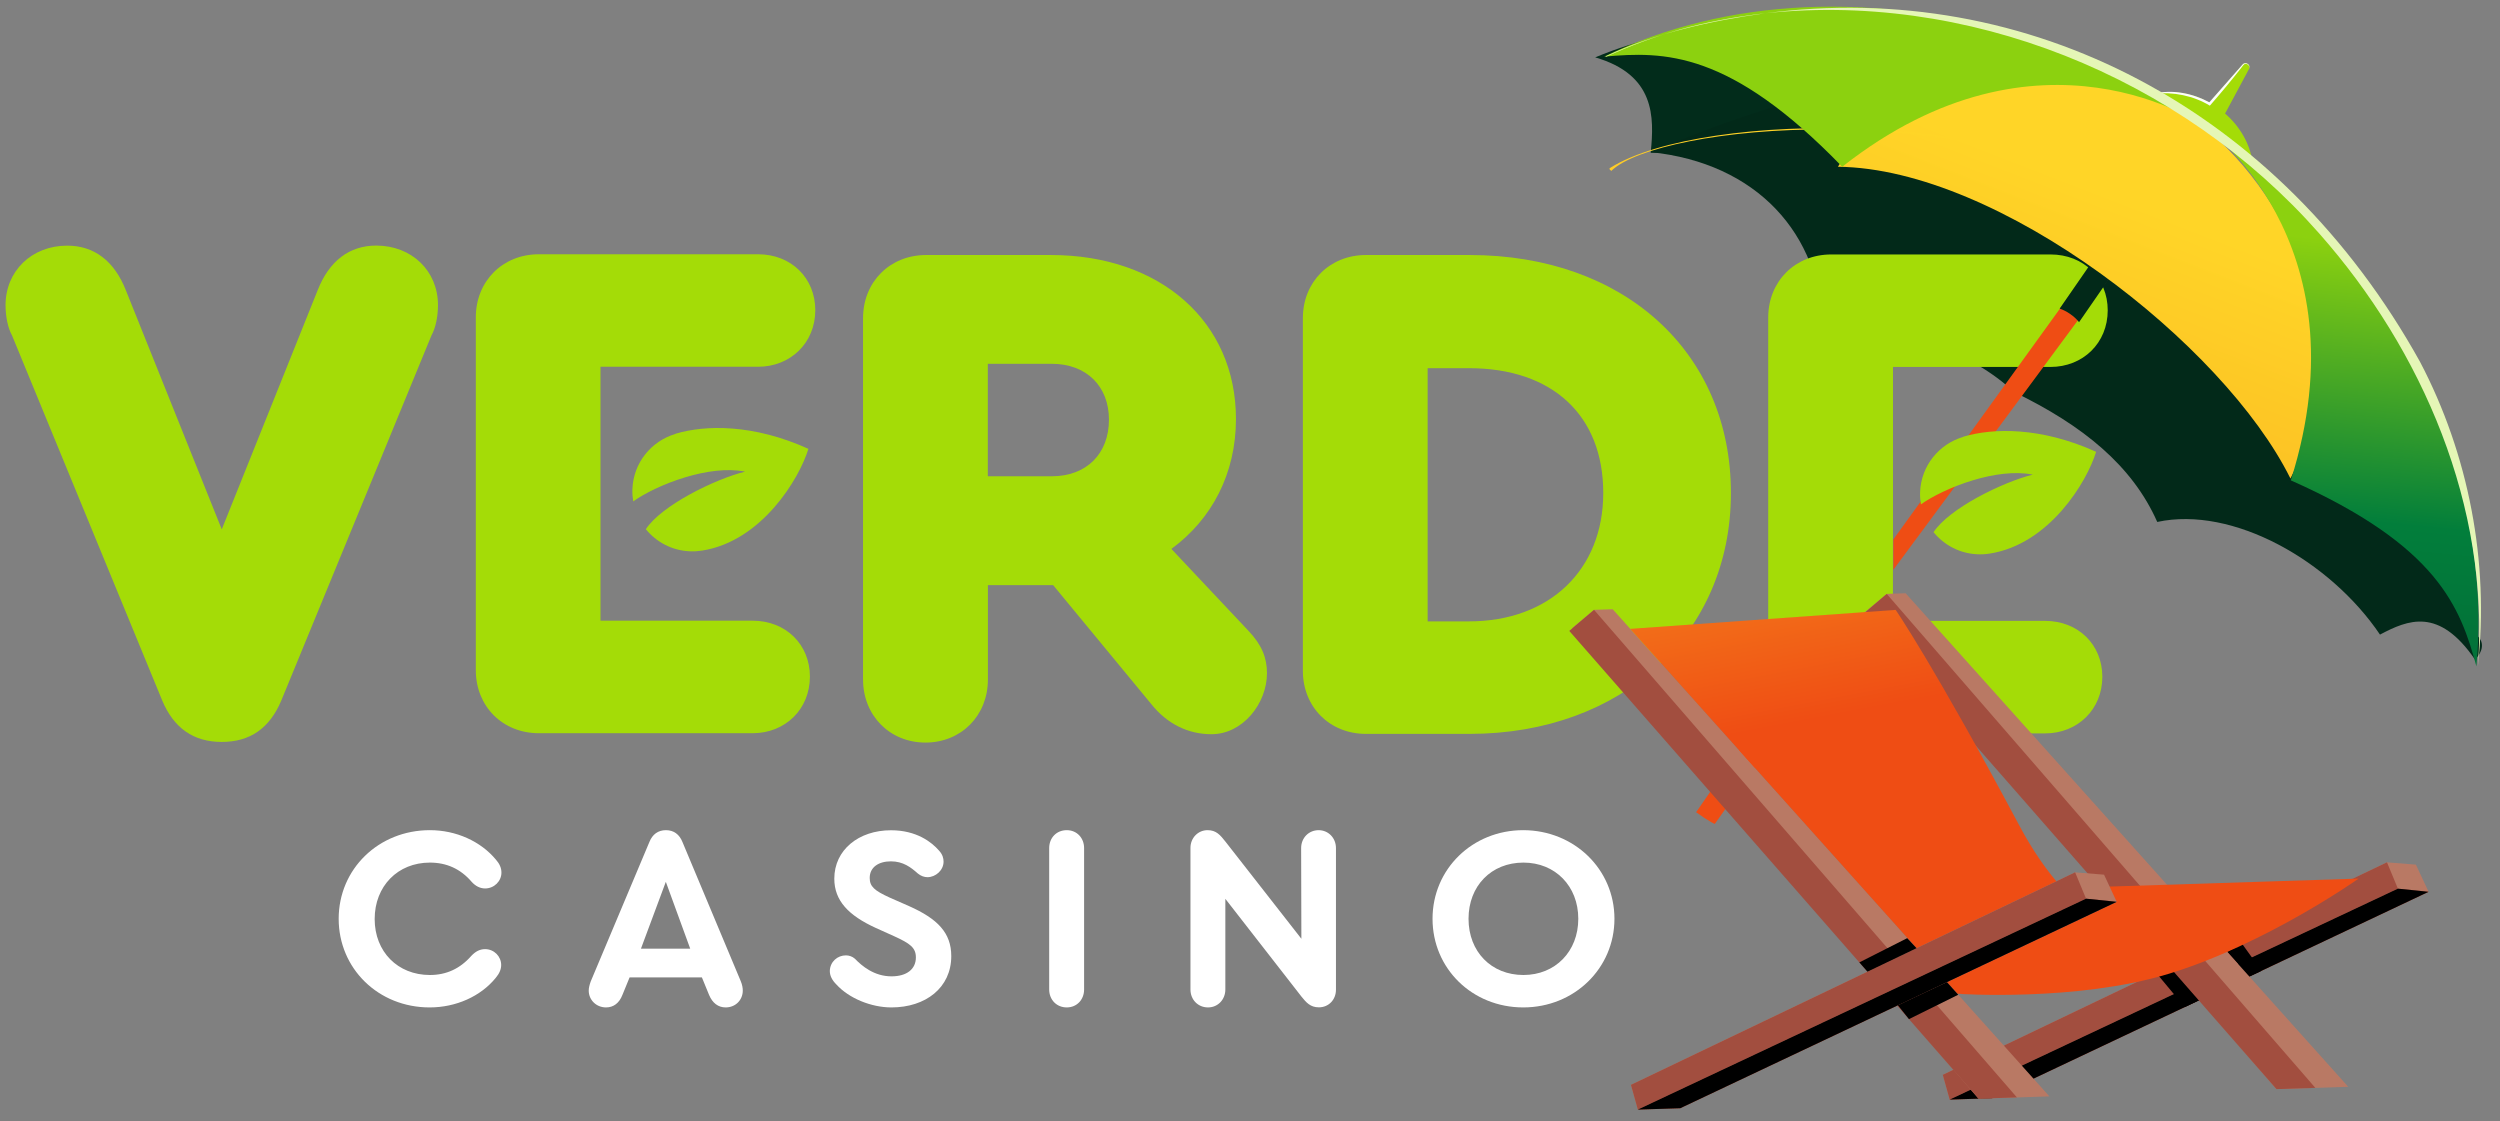 <svg width="136" height="61" viewBox="0 0 136 61" fill="none" xmlns="http://www.w3.org/2000/svg">
<rect x="0" y="0" width="136" height="61" fill="#808080" stroke="none"/>
<path d="M23.826 16.597C23.826 17.188 23.709 17.819 23.47 18.252L15.302 38.11C14.671 39.612 13.607 40.361 12.064 40.361C10.526 40.361 9.457 39.612 8.826 38.11L0.658 18.257C0.419 17.824 0.302 17.192 0.302 16.601C0.302 14.748 1.722 13.363 3.657 13.363C5.119 13.363 6.224 14.193 6.855 15.812L12.064 28.797L17.273 15.808C17.905 14.188 19.01 13.359 20.471 13.359C22.406 13.363 23.826 14.743 23.826 16.597Z" fill="#A4DC07"/>
<path d="M68.923 36.617C68.923 38.277 67.601 39.941 65.906 39.941C64.643 39.941 63.488 39.391 62.609 38.277L57.291 31.832H53.742V36.964C53.742 38.94 52.281 40.396 50.346 40.396C48.411 40.396 46.95 38.935 46.95 36.964V17.309C46.95 15.334 48.411 13.873 50.382 13.873H57.17C63.127 13.873 67.236 17.503 67.236 22.793C67.236 25.752 65.933 28.242 63.723 29.861L67.895 34.294C68.648 35.079 68.923 35.791 68.923 36.617ZM53.737 25.91H57.21C59.104 25.91 60.327 24.688 60.327 22.829C60.327 21.012 59.104 19.79 57.21 19.79H53.737V25.91Z" fill="#A4DC07"/>
<path d="M94.162 26.821C94.162 34.479 88.241 39.923 79.95 39.923H74.308C72.333 39.923 70.876 38.462 70.876 36.491V17.309C70.876 15.334 72.338 13.873 74.308 13.873H79.95C88.358 13.873 94.162 19.163 94.162 26.821ZM77.664 20.029V33.803H79.914C84.294 33.803 87.217 31.002 87.217 26.817C87.217 22.595 84.452 20.029 79.914 20.029H77.664Z" fill="#A4DC07"/>
<path d="M32.667 33.766H40.943C42.76 33.766 44.059 35.07 44.059 36.806C44.059 38.583 42.715 39.887 40.943 39.887H29.316C27.34 39.887 25.884 38.425 25.884 36.454V17.268C25.884 15.293 27.345 13.832 29.316 13.832H41.236C43.053 13.832 44.352 15.135 44.352 16.872C44.352 18.648 43.008 19.952 41.236 19.952H32.667V33.766Z" fill="#A4DC07"/>
<path d="M36.734 23.6V23.609C35.431 23.997 34.457 25.174 34.403 26.608C34.394 26.838 34.412 27.059 34.448 27.276C35.029 26.857 36.094 26.32 37.28 25.964C38.358 25.639 39.535 25.458 40.536 25.657C39.752 25.846 38.574 26.315 37.496 26.911C36.486 27.47 35.566 28.137 35.133 28.787C35.706 29.491 36.563 29.955 37.537 29.991C37.763 30 37.984 29.986 38.2 29.951C41.434 29.441 43.481 26.049 43.977 24.417C40.992 23.064 38.38 23.104 36.734 23.6Z" fill="#A4DC07"/>
<path d="M118.192 8.31L118.192 8.309C108.543 1.724 95.946 -0.712 86.779 3.121C90.028 4.07 90.001 6.337 89.797 8.31" fill="#022C1B"/>
<path d="M118.192 8.309C108.543 1.724 98.97 4.445 89.804 8.278C95.555 8.869 99.059 12.713 99.156 17.899C102.848 17.336 107.425 19.258 109.552 21.323C113.307 23.138 115.998 25.328 117.354 28.394C121.466 27.504 126.765 30.513 129.471 34.522C131.002 33.713 132.677 33.02 134.64 35.879C135.954 34.56 133.323 33.622 134.588 35.746C134.734 25.77 127.838 14.893 118.192 8.31L118.192 8.309Z" fill="url(#paint0_linear_10082_204)"/>
<path d="M122.546 8.852L117.175 5.098C118.267 4.851 119.541 5.094 120.633 5.856C121.725 6.619 122.394 7.735 122.544 8.852L122.546 8.852Z" fill="#A4DC07"/>
<path d="M92.268 44.185L102.216 29.803L102.633 31.599L93.284 44.825C93.047 44.714 92.922 44.617 92.922 44.617C92.922 44.617 92.776 44.548 92.553 44.38L92.268 44.185Z" fill="url(#paint1_linear_10082_204)"/>
<path d="M102.975 29.239V33.776H111.251C113.068 33.776 114.367 35.08 114.367 36.816C114.367 38.593 113.023 39.897 111.251 39.897H99.624C97.648 39.897 96.191 38.435 96.191 36.464V17.278C96.191 15.303 97.653 13.842 99.624 13.842H111.544C113.361 13.842 114.66 15.145 114.66 16.881C114.66 18.659 113.316 19.962 111.544 19.962H102.979V29.239H102.975Z" fill="#A4DC07"/>
<path d="M120.733 6.758L119.761 6.079L122 3.513C122.076 3.424 122.21 3.416 122.299 3.494C122.375 3.558 122.391 3.669 122.345 3.755L120.732 6.759L120.733 6.758Z" fill="#A4DC07"/>
<path d="M122.346 3.752C122.439 3.551 122.16 3.365 122.032 3.55L121.903 3.719C121.374 4.392 120.78 5.108 120.217 5.748C119.309 5.202 118.217 4.982 117.168 5.101C118.181 4.846 119.291 5.077 120.198 5.571L120.18 5.574C120.55 5.154 121.495 4.079 121.851 3.674L121.99 3.515C122.149 3.317 122.468 3.523 122.344 3.751L122.346 3.752Z" fill="#FCFCFC"/>
<path d="M117.764 11.035L102.999 30.996V29.344L116.684 10.387C116.833 10.211 117.497 10.392 117.497 10.392C117.795 10.57 117.917 10.859 117.763 11.036L117.764 11.035Z" fill="url(#paint2_linear_10082_204)"/>
<path d="M117.869 10.63L113.101 17.526C112.979 17.374 112.817 17.219 112.624 17.085C112.431 16.95 112.234 16.851 112.046 16.788L116.813 9.892L117.869 10.63Z" fill="#022919"/>
<path d="M124.6 26.031C128.195 19.016 124.987 11.008 119.751 6.796C114.514 2.583 102.458 4.934 99.982 9.071C108.74 9.167 120.975 18.704 124.6 26.031Z" fill="url(#paint3_linear_10082_204)"/>
<path d="M116.66 11.339C110.099 5.935 92.691 5.969 87.615 9.119C87.524 9.186 87.524 9.186 87.654 9.298C90.205 6.798 107.105 5.102 116.66 11.339Z" fill="url(#paint4_linear_10082_204)"/>
<path d="M124.619 26.131C132.648 29.698 133.846 33.063 134.716 36.249C135.428 28.746 132.773 21.007 128.023 14.712C125.742 11.688 122.978 8.996 119.87 6.823C119.87 6.823 128.767 13.044 124.619 26.131Z" fill="url(#paint5_linear_10082_204)"/>
<path d="M100.217 9.072C94.095 2.747 90.541 2.79 87.269 3.08C94.015 -0.203 102.154 -0.399 109.675 1.886C113.289 2.982 116.762 4.651 119.87 6.824C119.87 6.824 110.973 0.603 100.217 9.072Z" fill="url(#paint6_linear_10082_204)"/>
<path d="M134.796 36.246C135.451 27.568 131.784 19.056 126.159 12.693C118.642 4.166 106.954 -0.59 95.602 0.771C94.187 0.953 92.78 1.218 91.4 1.6C90.024 1.995 88.675 2.491 87.368 3.092C87.352 3.1 87.338 3.074 87.356 3.066C89.954 1.817 93.153 1.115 95.996 0.727C110.337 -1.177 123.999 5.9 131.649 19.683C134.295 24.719 135.425 30.59 134.795 36.247L134.796 36.246Z" fill="#E5F6B6"/>
<path d="M132.115 48.514L131.425 47.037L129.852 46.911L105.688 58.471L106.064 59.818L108.371 59.743L132.115 48.514Z" fill="#B97964"/>
<path d="M129.851 46.91L130.446 48.343L106.063 59.817L105.688 58.471L129.851 46.91Z" fill="#A24E3F"/>
<path d="M132.115 48.514L130.446 48.343L106.064 59.818L108.371 59.743L132.115 48.514Z" fill="#A24E3F"/>
<path d="M132.115 48.514L130.446 48.343L106.064 59.818L108.371 59.743L132.115 48.514Z" fill="black"/>
<path d="M118.848 54.787L117.194 52.801L118.032 52.271L119.762 54.352L118.848 54.787Z" fill="black"/>
<path d="M123.026 52.812L121.96 51.328L121.161 51.783L122.365 53.125L123.026 52.812Z" fill="black"/>
<path d="M127.744 59.122L103.667 32.274L102.638 32.307L101.423 33.322L123.839 59.247L127.744 59.122Z" fill="#B97964"/>
<path d="M102.639 32.308L125.954 59.18L123.84 59.248L101.276 33.471L102.639 32.308Z" fill="#A24E3F"/>
<path d="M111.486 59.643L87.73 33.142L86.715 33.175L85.516 34.176L107.634 59.767L111.486 59.643Z" fill="#B97964"/>
<path d="M86.715 33.175L109.72 59.7L107.633 59.767L85.369 34.322L86.715 33.175Z" fill="#A24E3F"/>
<path d="M119.929 50.567C119.929 50.567 114.457 53.553 109.826 44.863C105.175 36.142 103.123 33.178 103.123 33.178L88.686 34.21L106.484 54.063L116.504 53.055L119.931 50.567H119.929Z" fill="url(#paint7_linear_10082_204)"/>
<path d="M128.309 47.795L114.525 48.237C114.525 48.237 110.79 53.452 106.484 54.063C106.484 54.063 112.949 54.504 117.943 52.985C123.263 51.369 128.309 47.795 128.309 47.795Z" fill="url(#paint8_linear_10082_204)"/>
<path d="M115.15 49.059L114.46 47.582L112.885 47.456L88.722 59.016L89.098 60.362L91.405 60.288L115.15 49.059Z" fill="#B97964"/>
<path d="M112.886 47.455L113.482 48.888L89.099 60.362L88.723 59.016L112.886 47.455Z" fill="#A24E3F"/>
<path d="M115.15 49.059L113.482 48.888L89.098 60.362L91.405 60.288L115.15 49.059Z" fill="#A24E3F"/>
<path d="M115.15 49.059L113.482 48.888L89.098 60.362L91.405 60.288L115.15 49.059Z" fill="black"/>
<path d="M106.528 54.113L103.848 55.44L103.244 54.688L105.913 53.426L106.528 54.113Z" fill="black"/>
<path d="M103.753 51.035L101.149 52.354L101.591 52.859L104.261 51.582L103.753 51.035Z" fill="black"/>
<path d="M106.785 23.763V23.772C105.482 24.16 104.508 25.337 104.453 26.771C104.445 27.001 104.463 27.222 104.498 27.438C105.081 27.019 106.145 26.482 107.331 26.126C108.409 25.801 109.586 25.621 110.587 25.819C109.803 26.009 108.625 26.478 107.548 27.073C106.537 27.632 105.618 28.3 105.184 28.949C105.757 29.653 106.614 30.117 107.588 30.153C107.813 30.162 108.035 30.149 108.251 30.113C111.485 29.603 113.532 26.212 114.028 24.579C111.043 23.226 108.431 23.267 106.785 23.763Z" fill="#A4DC07"/>
<path d="M18.424 49.982C18.424 47.276 20.594 45.161 23.386 45.161C24.811 45.161 26.15 45.766 26.98 46.767C27.178 46.992 27.278 47.218 27.278 47.47C27.278 47.935 26.885 48.332 26.389 48.332C26.123 48.332 25.866 48.206 25.654 47.967C25.05 47.263 24.288 46.925 23.386 46.925C21.64 46.925 20.382 48.206 20.382 49.996C20.382 51.773 21.636 53.04 23.386 53.04C24.274 53.04 25.023 52.702 25.641 51.998C25.866 51.759 26.105 51.633 26.389 51.633C26.881 51.633 27.264 52.03 27.264 52.495C27.264 52.72 27.178 52.946 26.966 53.198C26.15 54.199 24.811 54.804 23.372 54.804C20.58 54.804 18.424 52.688 18.424 49.982Z" fill="white"/>
<path d="M40.407 53.888C40.407 54.398 40.014 54.804 39.477 54.804C39.067 54.804 38.76 54.565 38.575 54.127L38.183 53.171H34.25L33.858 54.127C33.687 54.565 33.38 54.804 32.969 54.804C32.433 54.804 32.027 54.393 32.027 53.888C32.027 53.748 32.067 53.577 32.14 53.379L35.324 45.811C35.49 45.387 35.802 45.161 36.226 45.161C36.65 45.161 36.961 45.387 37.128 45.811L40.298 53.379C40.38 53.577 40.407 53.748 40.407 53.888ZM34.868 51.606H37.547L36.221 47.971L34.868 51.606Z" fill="white"/>
<path d="M45.494 53.55C45.269 53.325 45.142 53.086 45.142 52.82C45.156 52.31 45.566 51.972 46.017 51.972C46.184 51.972 46.369 52.03 46.509 52.157C46.888 52.549 47.551 53.113 48.498 53.113C49.328 53.113 49.824 52.721 49.824 52.084C49.824 51.548 49.499 51.322 48.642 50.93L47.641 50.479C46.162 49.802 45.386 49 45.386 47.8C45.386 46.235 46.712 45.166 48.471 45.166C49.864 45.166 50.685 45.816 51.078 46.267C51.276 46.478 51.33 46.691 51.33 46.871C51.33 47.349 50.893 47.719 50.455 47.719C50.288 47.719 50.103 47.66 49.932 47.52C49.553 47.182 49.129 46.857 48.466 46.857C47.79 46.857 47.312 47.182 47.312 47.759C47.312 48.224 47.564 48.449 48.398 48.828L49.454 49.293C51.005 49.983 51.749 50.745 51.749 52.012C51.749 53.731 50.356 54.804 48.493 54.804C47.397 54.804 46.184 54.312 45.494 53.55Z" fill="white"/>
<path d="M57.076 53.83V46.135C57.076 45.585 57.468 45.161 58.032 45.161C58.582 45.161 58.975 45.585 58.975 46.135V53.83C58.975 54.38 58.582 54.804 58.032 54.804C57.473 54.804 57.076 54.38 57.076 53.83Z" fill="white"/>
<path d="M72.676 46.135V53.843C72.676 54.38 72.284 54.799 71.747 54.799C71.282 54.799 71.057 54.533 70.805 54.222L66.659 48.896V53.83C66.659 54.38 66.249 54.804 65.717 54.804C65.167 54.804 64.761 54.38 64.761 53.83V46.122C64.761 45.585 65.171 45.161 65.69 45.161C66.168 45.161 66.38 45.427 66.664 45.784L70.795 51.069L70.782 46.135C70.782 45.585 71.192 45.161 71.738 45.161C72.265 45.166 72.676 45.585 72.676 46.135Z" fill="white"/>
<path d="M87.826 49.982C87.826 52.675 85.643 54.804 82.865 54.804C80.087 54.804 77.93 52.688 77.93 49.982C77.93 47.276 80.1 45.161 82.865 45.161C85.639 45.166 87.826 47.29 87.826 49.982ZM79.888 49.982C79.888 51.773 81.129 53.04 82.874 53.04C84.606 53.04 85.859 51.759 85.859 49.982C85.859 48.206 84.606 46.925 82.874 46.925C81.129 46.925 79.888 48.192 79.888 49.982Z" fill="white"/>
<defs>
<linearGradient id="paint0_linear_10082_204" x1="87.695" y1="6.797" x2="71.373" y2="48.303" gradientUnits="userSpaceOnUse">
<stop offset="0.72" stop-color="#022919"/>
<stop offset="1" stop-color="#013E23"/>
</linearGradient>
<linearGradient id="paint1_linear_10082_204" x1="72.154" y1="26.633" x2="74.277" y2="31.398" gradientUnits="userSpaceOnUse">
<stop stop-color="#FFD527"/>
<stop offset="0.3" stop-color="#FCC124"/>
<stop offset="0.7" stop-color="#F68D1D"/>
<stop offset="1" stop-color="#EF4D14"/>
</linearGradient>
<linearGradient id="paint2_linear_10082_204" x1="17.281" y1="46.859" x2="19.398" y2="51.61" gradientUnits="userSpaceOnUse">
<stop stop-color="#FFD527"/>
<stop offset="0.3" stop-color="#FCC124"/>
<stop offset="0.7" stop-color="#F68D1D"/>
<stop offset="1" stop-color="#EF4D14"/>
</linearGradient>
<linearGradient id="paint3_linear_10082_204" x1="98.303" y1="4.177" x2="84.296" y2="40.307" gradientUnits="userSpaceOnUse">
<stop stop-color="#FFD527"/>
<stop offset="0.3" stop-color="#FCC124"/>
<stop offset="0.7" stop-color="#F68D1D"/>
<stop offset="1" stop-color="#EF4D14"/>
</linearGradient>
<linearGradient id="paint4_linear_10082_204" x1="90.237" y1="-13.784" x2="11.483" y2="23.38" gradientUnits="userSpaceOnUse">
<stop stop-color="#FFD527"/>
<stop offset="0.3" stop-color="#FCC124"/>
<stop offset="0.7" stop-color="#F68D1D"/>
<stop offset="1" stop-color="#EF4D14"/>
</linearGradient>
<linearGradient id="paint5_linear_10082_204" x1="105.208" y1="10.863" x2="100.588" y2="57.019" gradientUnits="userSpaceOnUse">
<stop stop-color="#8CD10F"/>
<stop offset="0.325" stop-color="#027E3B"/>
<stop offset="0.725" stop-color="#015B34"/>
<stop offset="1" stop-color="#02301C"/>
</linearGradient>
<linearGradient id="paint6_linear_10082_204" x1="76.92" y1="-2.943" x2="38.553" y2="49.12" gradientUnits="userSpaceOnUse">
<stop stop-color="#8CD10F"/>
<stop offset="0.325" stop-color="#027E3B"/>
<stop offset="0.725" stop-color="#015B34"/>
<stop offset="1" stop-color="#02301C"/>
</linearGradient>
<linearGradient id="paint7_linear_10082_204" x1="59.518" y1="0.832" x2="67.944" y2="45.005" gradientUnits="userSpaceOnUse">
<stop stop-color="#FFD527"/>
<stop offset="0.3" stop-color="#FCC124"/>
<stop offset="0.7" stop-color="#F68D1D"/>
<stop offset="1" stop-color="#EF4D14"/>
</linearGradient>
<linearGradient id="paint8_linear_10082_204" x1="60.051" y1="4.422" x2="67.826" y2="43.874" gradientUnits="userSpaceOnUse">
<stop stop-color="#FFD527"/>
<stop offset="0.3" stop-color="#FCC124"/>
<stop offset="0.7" stop-color="#F68D1D"/>
<stop offset="1" stop-color="#EF4D14"/>
</linearGradient>
</defs>
</svg>
